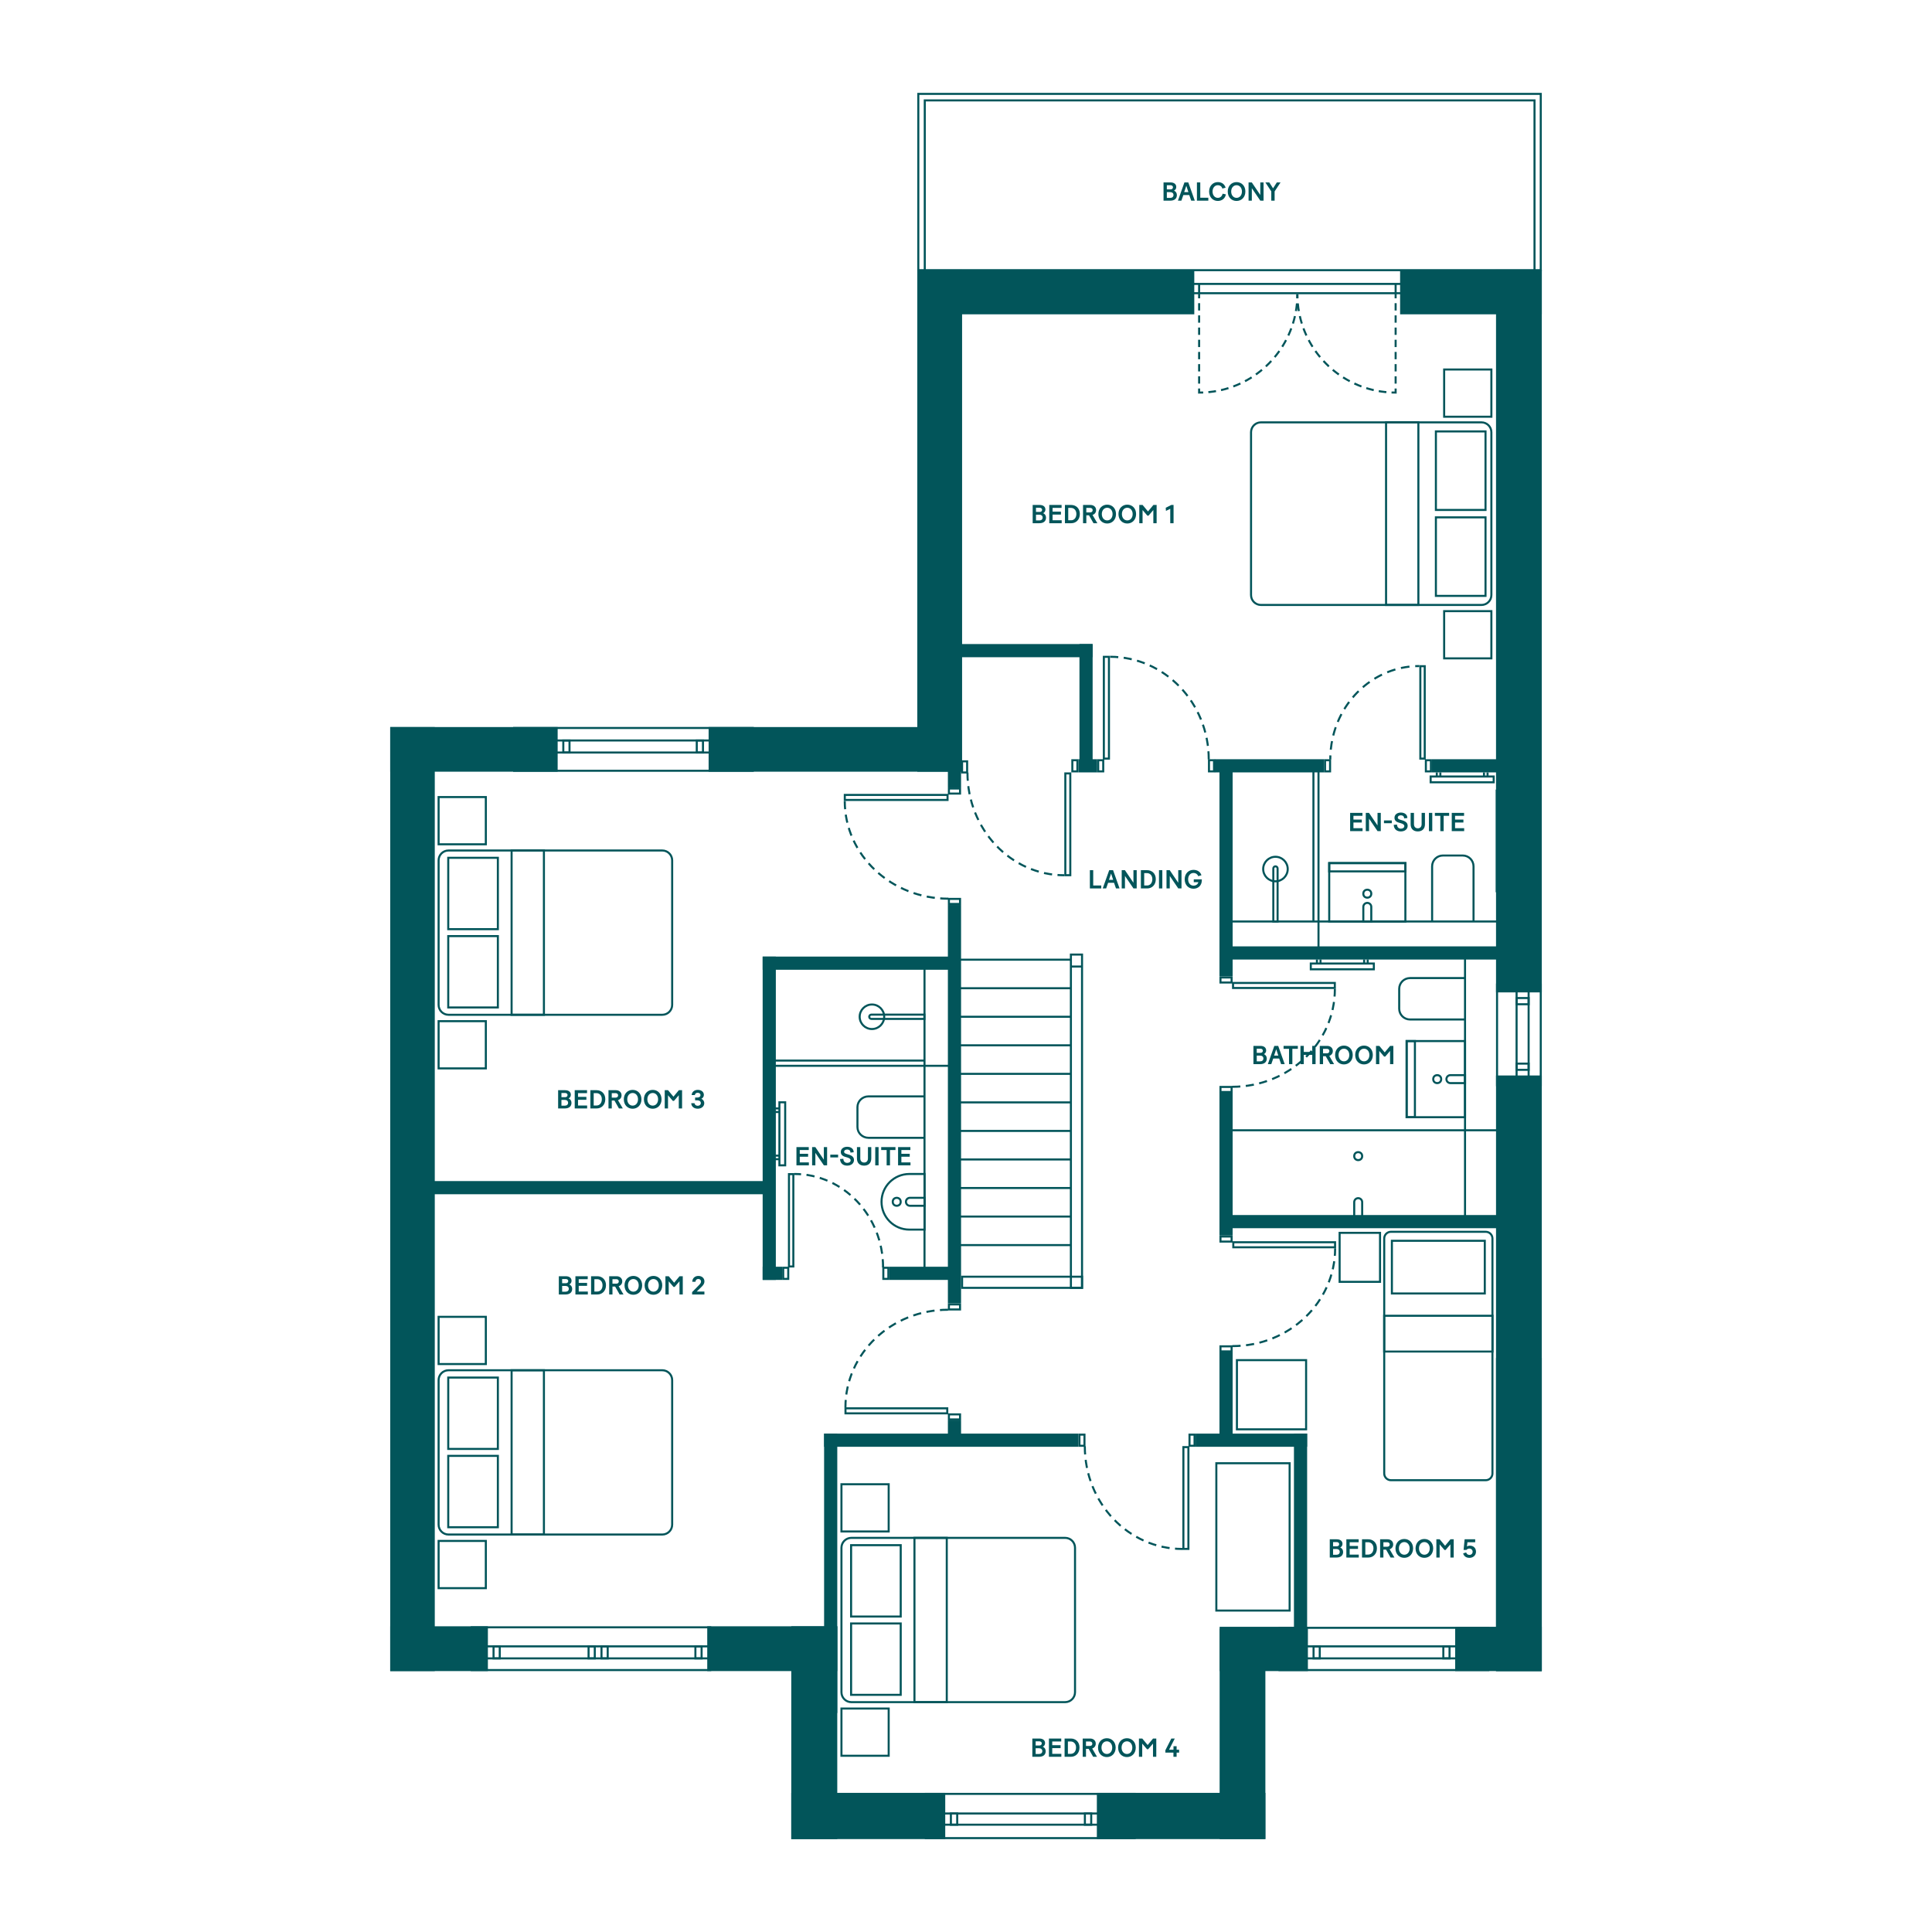<?xml version="1.0" encoding="UTF-8"?> <svg xmlns="http://www.w3.org/2000/svg" id="First" width="250mm" height="250mm" viewBox="0 0 708.661 708.661"><defs><style>.cls-1{stroke-dasharray:2.682 1.788 2.682 1.788;}.cls-1,.cls-2,.cls-3,.cls-4,.cls-5,.cls-6,.cls-7,.cls-8{fill:none;stroke:#02555a;stroke-miterlimit:10;stroke-width:.75px;}.cls-2{stroke-dasharray:3.163 2.109 3.163 2.109;}.cls-3{stroke-dasharray:3.163 2.109;}.cls-4{stroke-dasharray:2.822 1.881;}.cls-9{fill:#02555a;}.cls-6{stroke-dasharray:2.822 1.881 2.822 1.881;}.cls-7{stroke-dasharray:3 2 3 2;}.cls-8{stroke-dasharray:2.682 1.788;}</style></defs><path class="cls-9" d="M260.127,597.276v14.932h-86.713v-14.932h86.713M260.877,596.526h-88.213v16.432h88.213v-16.432h0Z"></path><path class="cls-9" d="M261.896,604.262v3.661h-88.482v-3.661h88.482M262.646,603.512h-89.982v5.161h89.982v-5.161h0Z"></path><path class="cls-9" d="M222.53,604.262v3.661h-1.525v-3.661h1.525M223.28,603.512h-3.025v5.161h3.025v-5.161h0Z"></path><path class="cls-9" d="M217.789,604.262v3.661h-1.525v-3.661h1.525M218.539,603.512h-3.025v5.161h3.025v-5.161h0Z"></path><path class="cls-9" d="M256.973,604.262v3.661h-1.525v-3.661h1.525M257.723,603.512h-3.025v5.161h3.025v-5.161h0Z"></path><path class="cls-9" d="M182.932,604.262v3.661h-1.525v-3.661h1.525M183.682,603.512h-3.025v5.161h3.025v-5.161h0Z"></path><path class="cls-9" d="M415.827,658.373v15.477h-75.857v-15.477h75.857M416.577,657.623h-77.357v16.977h77.357v-16.977h0Z"></path><path class="cls-9" d="M564.779,361.514v36.167h-15.284v-36.167h15.284M565.529,360.764h-16.784v37.667h16.784v-37.667h0Z"></path><path class="cls-9" d="M399.883,665.564v3.361h-1.57v-3.361h1.57M400.633,664.814h-3.07v4.861h3.07v-4.861h0Z"></path><path class="cls-9" d="M350.733,665.564v3.361h-1.57v-3.361h1.57M351.483,664.814h-3.07v4.861h3.07v-4.861h0Z"></path><path class="cls-9" d="M404.132,665.564v3.361h-58.744v-3.361h58.744M404.882,664.814h-60.244v4.861h60.244v-4.861h0Z"></path><path class="cls-9" d="M560.328,363.269v34.082h-3.665v-34.082h3.665M561.078,362.519h-5.165v35.582h5.165v-35.582h0Z"></path><path class="cls-9" d="M560.328,366.458v1.527h-3.665v-1.527h3.665M561.078,365.708h-5.165v3.027h5.165v-3.027h0Z"></path><path class="cls-9" d="M275.741,267.399v14.944h-86.777v-14.944h86.777M276.491,266.649h-88.277v16.444h88.277v-16.444h0Z"></path><path class="cls-9" d="M275.741,271.983v3.665h-88.548v-3.665h88.548M276.491,271.233h-90.048v5.165h90.048v-5.165h0Z"></path><path class="cls-9" d="M518.395,104.516v2.66h-84.563v-2.66h84.563M519.145,103.766h-86.063v4.16h86.063v-4.16h0Z"></path><path class="cls-9" d="M257.477,271.983v3.665h-1.527v-3.665h1.527M258.227,271.233h-3.027v5.165h3.027v-5.165h0Z"></path><path class="cls-9" d="M208.523,271.983v3.665h-1.527v-3.665h1.527M209.273,271.233h-3.027v5.165h3.027v-5.165h0Z"></path><path class="cls-9" d="M560.328,390.513v1.527h-3.665v-1.527h3.665M561.078,389.763h-5.165v3.027h5.165v-3.027h0Z"></path><path class="cls-9" d="M564.652,290.361v36.167h-15.285v-36.167h15.285M565.402,289.611h-16.785v37.667h16.785v-37.667h0Z"></path><path class="cls-9" d="M559.763,292.116v34.082h-3.665v-34.082h3.665M560.513,291.366h-5.165v35.582h5.165v-35.582h0Z"></path><path class="cls-9" d="M559.763,295.741v1.527h-3.665v-1.527h3.665M560.513,294.991h-5.165v3.027h5.165v-3.027h0Z"></path><path class="cls-9" d="M559.763,319.36v1.527h-3.665v-1.527h3.665M560.513,318.61h-5.165v3.027h5.165v-3.027h0Z"></path><path class="cls-9" d="M564.779,34.811v63.917h-227.565v-63.917h227.565M565.529,34.061h-229.065v65.417h229.065V34.061h0Z"></path><polyline class="cls-5" points="339.206 101.952 339.206 36.826 562.861 36.826 562.861 101.952"></polyline><path class="cls-9" d="M545.51,597.46v14.748h-75.801v-14.748h75.801M546.26,596.71h-77.301v16.247h77.301v-16.247h0Z"></path><path class="cls-9" d="M536.432,604.262v3.661h-59.019v-3.661h59.019M537.182,603.512h-60.519v5.161h60.519v-5.161h0Z"></path><path class="cls-9" d="M483.714,604.262v3.661h-1.525v-3.661h1.525M484.464,603.512h-3.025v5.161h3.025v-5.161h0Z"></path><path class="cls-9" d="M531.316,604.262v3.661h-1.525v-3.661h1.525M532.066,603.512h-3.025v5.161h3.025v-5.161h0Z"></path><rect class="cls-9" x="-21.832" y="431.647" width="346.275" height="16.346" transform="translate(-288.515 591.126) rotate(-90)"></rect><rect class="cls-9" x="417.152" y="627.589" width="77.2" height="16.784" transform="translate(-180.229 1091.734) rotate(-90)"></rect><rect class="cls-9" x="499.699" y="547.128" width="114.875" height="16.784" transform="translate(1.617 1112.657) rotate(-90)"></rect><rect class="cls-9" x="259.649" y="627.117" width="78.055" height="16.873" transform="translate(-336.877 934.23) rotate(-90)"></rect><rect class="cls-9" x="402.329" y="657.623" width="61.816" height="16.958"></rect><rect class="cls-9" x="290.24" y="657.623" width="56.477" height="16.958"></rect><rect class="cls-9" x="143.132" y="596.526" width="35.829" height="16.432"></rect><rect class="cls-9" x="259.419" y="596.526" width="47.694" height="16.432"></rect><rect class="cls-9" x="447.36" y="596.71" width="32.383" height="16.247"></rect><rect class="cls-9" x="533.761" y="596.71" width="31.768" height="16.247"></rect><rect class="cls-9" x="424.588" y="223.072" width="265.097" height="16.784" transform="translate(325.673 788.601) rotate(-90)"></rect><rect class="cls-9" x="447.901" y="495.33" width="218.472" height="16.784" transform="translate(53.415 1060.859) rotate(-90)"></rect><rect class="cls-9" x="252.608" y="182.771" width="184.142" height="16.432" transform="translate(153.693 535.666) rotate(-90)"></rect><rect class="cls-9" x="259.923" y="266.683" width="92.555" height="16.375"></rect><rect class="cls-9" x="336.595" y="98.916" width="101.472" height="16.375"></rect><rect class="cls-9" x="513.56" y="98.916" width="51.969" height="16.375"></rect><rect class="cls-9" x="143.132" y="266.683" width="61.418" height="16.375"></rect><path class="cls-9" d="M351.769,478.837v1.101h-3.333v-1.101h3.333M352.519,478.087h-4.833v2.601h4.833v-2.601h0Z"></path><path class="cls-9" d="M354.37,279.634v3.333h-1.101v-3.333h1.101M355.12,278.884h-2.601v4.833h2.601v-4.833h0Z"></path><rect class="cls-9" x="474.625" y="525.85" width="4.833" height="77.695"></rect><rect class="cls-9" x="447.301" y="496.064" width="4.833" height="32.202"></rect><rect class="cls-9" x="447.301" y="400.644" width="4.833" height="52.541"></rect><rect class="cls-9" x="447.301" y="282.034" width="4.833" height="76.129"></rect><rect class="cls-9" x="395.945" y="236.239" width="4.833" height="45.431"></rect><rect class="cls-9" x="347.686" y="331.943" width="4.833" height="146.143"></rect><rect class="cls-9" x="279.744" y="350.876" width="4.833" height="118.598"></rect><rect class="cls-9" x="347.686" y="521.021" width="4.833" height="7.625"></rect><rect class="cls-9" x="302.283" y="525.85" width="4.833" height="102.487"></rect><rect class="cls-9" x="456.582" y="507.807" width="4.833" height="40.919" transform="translate(987.264 69.269) rotate(90)"></rect><rect class="cls-9" x="346.506" y="481.628" width="4.833" height="93.277" transform="translate(877.188 179.344) rotate(90)"></rect><rect class="cls-9" x="335.75" y="455.121" width="4.833" height="23.873" transform="translate(805.224 128.892) rotate(90)"></rect><rect class="cls-9" x="312.507" y="318.113" width="4.833" height="70.358" transform="translate(668.216 38.369) rotate(90)"></rect><rect class="cls-9" x="211.691" y="367.581" width="4.833" height="136.107" transform="translate(649.741 221.527) rotate(90)"></rect><rect class="cls-9" x="280.907" y="463.479" width="4.833" height="7.159" transform="translate(750.382 183.734) rotate(90)"></rect><rect class="cls-9" x="497.233" y="398.013" width="4.833" height="100.159" transform="translate(947.742 -51.556) rotate(90)"></rect><rect class="cls-9" x="497.233" y="299.465" width="4.833" height="100.159" transform="translate(849.194 -150.104) rotate(90)"></rect><rect class="cls-9" x="535.068" y="268.657" width="4.833" height="24.488" transform="translate(818.385 -256.583) rotate(90)"></rect><rect class="cls-9" x="463.185" y="260.855" width="4.833" height="40.093" transform="translate(746.503 -184.701) rotate(90)"></rect><rect class="cls-9" x="370.353" y="210.647" width="4.833" height="56.017" transform="translate(611.425 -134.114) rotate(90)"></rect><rect class="cls-9" x="396.586" y="277.46" width="4.833" height="6.882" transform="translate(679.904 -118.101) rotate(90)"></rect><rect class="cls-9" x="347.686" y="282.743" width="4.833" height="6.114" transform="translate(700.205 571.601) rotate(180)"></rect><path class="cls-9" d="M351.769,330.092v1.101h-3.333v-1.101h3.333M352.519,329.342h-4.833v2.601h4.833v-2.601h0Z"></path><path class="cls-9" d="M325.479,465.392v3.333h-1.101v-3.333h1.101M326.229,464.642h-2.601v4.833h2.601v-4.833h0Z"></path><path class="cls-9" d="M351.769,519.17v1.101h-3.333v-1.101h3.333M352.519,518.42h-4.833v2.601h4.833v-2.601h0Z"></path><path class="cls-9" d="M288.754,465.392v3.333h-1.101v-3.333h1.101M289.504,464.642h-2.601v4.833h2.601v-4.833h0Z"></path><path class="cls-9" d="M451.383,358.913v1.101h-3.333v-1.101h3.333M452.133,358.163h-4.833v2.601h4.833v-2.601h0Z"></path><path class="cls-9" d="M451.383,399.067v1.101h-3.333v-1.101h3.333M452.133,398.317h-4.833v2.601h4.833v-2.601h0Z"></path><path class="cls-9" d="M451.383,453.935v1.101h-3.333v-1.101h3.333M452.133,453.185h-4.833v2.601h4.833v-2.601h0Z"></path><path class="cls-9" d="M451.383,494.213v1.101h-3.333v-1.101h3.333M452.133,493.463h-4.833v2.601h4.833v-2.601h0Z"></path><path class="cls-9" d="M437.788,526.6v3.333h-1.101v-3.333h1.101M438.538,525.85h-2.601v4.833h2.601v-4.833h0Z"></path><path class="cls-9" d="M397.411,526.6v3.333h-1.101v-3.333h1.101M398.161,525.85h-2.601v4.833h2.601v-4.833h0Z"></path><path class="cls-9" d="M351.769,289.608v1.101h-3.333v-1.101h3.333M352.519,288.858h-4.833v2.601h4.833v-2.601h0Z"></path><path class="cls-9" d="M394.812,279.235v3.333h-1.101v-3.333h1.101M395.562,278.485h-2.601v4.833h2.601v-4.833h0Z"></path><path class="cls-9" d="M404.294,279.235v3.333h-1.101v-3.333h1.101M405.044,278.485h-2.601v4.833h2.601v-4.833h0Z"></path><path class="cls-9" d="M444.931,279.235v3.333h-1.101v-3.333h1.101M445.681,278.485h-2.601v4.833h2.601v-4.833h0Z"></path><path class="cls-9" d="M487.499,279.235v3.333h-1.101v-3.333h1.101M488.249,278.485h-2.601v4.833h2.601v-4.833h0Z"></path><path class="cls-9" d="M524.49,279.235v3.333h-1.101v-3.333h1.101M525.24,278.485h-2.601v4.833h2.601v-4.833h0Z"></path><path class="cls-9" d="M396.518,468.676v3.333h-43.249v-3.333h43.249M397.268,467.926h-44.749v4.833h44.749v-4.833h0Z"></path><path class="cls-9" d="M396.518,350.511v121.498h-3.333v-121.498h3.333M397.268,349.761h-4.833v122.998h4.833v-122.998h0Z"></path><line class="cls-5" x1="351.796" y1="456.702" x2="392.703" y2="456.702"></line><line class="cls-5" x1="351.796" y1="446.233" x2="392.703" y2="446.233"></line><line class="cls-5" x1="351.796" y1="435.764" x2="392.703" y2="435.764"></line><line class="cls-5" x1="351.796" y1="425.295" x2="392.703" y2="425.295"></line><line class="cls-5" x1="351.796" y1="414.826" x2="392.703" y2="414.826"></line><line class="cls-5" x1="351.796" y1="404.358" x2="392.703" y2="404.358"></line><line class="cls-5" x1="351.796" y1="393.889" x2="392.703" y2="393.889"></line><line class="cls-5" x1="351.796" y1="383.42" x2="392.703" y2="383.42"></line><line class="cls-5" x1="351.796" y1="372.951" x2="392.703" y2="372.951"></line><line class="cls-5" x1="351.796" y1="362.483" x2="392.703" y2="362.483"></line><line class="cls-5" x1="351.796" y1="352.014" x2="392.703" y2="352.014"></line><line class="cls-5" x1="392.742" y1="354.528" x2="396.901" y2="354.528"></line><path class="cls-9" d="M347.186,291.952v1.095h-36.939v-1.095h36.939M347.936,291.202h-38.439v2.595h38.439v-2.595h0Z"></path><path class="cls-7" d="M347.875,329.642c-20.999,0-38.021-16.049-38.021-35.845"></path><path class="cls-9" d="M392.211,284.067v36.582h-1.072v-36.582h1.072M392.961,283.317h-2.572v38.082h2.572v-38.082h0Z"></path><path class="cls-7" d="M354.864,283.377c0,20.803,15.905,37.668,35.525,37.668"></path><path class="cls-9" d="M406.391,241.3v36.582h-1.123v-36.582h1.123M407.141,240.55h-2.623v38.082h2.623v-38.082h0Z"></path><path class="cls-7" d="M443.371,278.572c0-20.803-16.221-37.668-36.23-37.668"></path><path class="cls-9" d="M489.238,360.921v1.097h-36.582v-1.097h36.582M489.988,360.171h-38.082v2.597h38.082v-2.597h0Z"></path><path class="cls-7" d="M451.966,398.642c20.803,0,37.668-16.061,37.668-35.874"></path><path class="cls-9" d="M489.332,456.031v1.097h-36.582v-1.097h36.582M490.082,455.281h-38.082v2.597h38.082v-2.597h0Z"></path><path class="cls-7" d="M452.06,493.752c20.803,0,37.668-16.061,37.668-35.874"></path><path class="cls-9" d="M435.535,531.182v36.582h-1.091v-36.582h1.091M436.285,530.432h-2.591v38.082h2.591v-38.082h0Z"></path><path class="cls-7" d="M397.909,530.492c0,20.803,16.022,37.668,35.785,37.668"></path><path class="cls-9" d="M347.083,516.951v1.091h-36.582v-1.091h36.582M347.833,516.201h-38.082v2.591h38.082v-2.591h0Z"></path><path class="cls-7" d="M347.774,480.416c-20.803,0-37.668,16.022-37.668,35.785"></path><path class="cls-9" d="M290.625,431.048v33.123h-.856v-33.123h.856M291.375,430.298h-2.356v34.623h2.356v-34.623h0Z"></path><path class="cls-7" d="M323.909,464.866c0-18.914-14.566-34.246-32.535-34.246"></path><path class="cls-9" d="M522.219,244.737v33.145h-.864v-33.145h.864M522.969,243.987h-2.364v34.645h2.364v-34.645h0Z"></path><path class="cls-5" d="M487.95,278.578c0-.503.01-1.003.031-1.5"></path><path class="cls-3" d="M488.129,274.974c.141-1.416.364-2.806.664-4.165"></path><path class="cls-2" d="M489.036,269.783c3.49-13.831,15.014-24.232,29.012-25.37"></path><path class="cls-5" d="M519.105,244.345c.497-.024.997-.035,1.5-.035"></path><path class="cls-5" d="M475.881,107.926c0,.502.01,1.003.031,1.5"></path><path class="cls-4" d="M476.037,111.304c.117,1.262.299,2.506.543,3.727"></path><path class="cls-6" d="M476.776,115.951c3.47,15.291,16.647,26.891,32.703,27.966"></path><path class="cls-5" d="M510.421,143.968c.497.02.998.031,1.5.031v-1.5"></path><line class="cls-8" x1="511.921" y1="140.711" x2="511.921" y2="137.136"></line><line class="cls-1" x1="511.921" y1="136.242" x2="511.921" y2="110.32"></line><line class="cls-5" x1="511.921" y1="109.426" x2="511.921" y2="107.926"></line><path class="cls-5" d="M475.881,107.926c0,.502-.01,1.003-.031,1.5"></path><path class="cls-4" d="M475.725,111.304c-.117,1.262-.299,2.506-.543,3.727"></path><path class="cls-6" d="M474.986,115.951c-3.47,15.291-16.647,26.891-32.703,27.966"></path><path class="cls-5" d="M441.341,143.968c-.497.02-.998.031-1.5.031v-1.5"></path><line class="cls-8" x1="439.841" y1="140.711" x2="439.841" y2="137.136"></line><line class="cls-1" x1="439.841" y1="136.242" x2="439.841" y2="110.32"></line><line class="cls-5" x1="439.841" y1="109.426" x2="439.841" y2="107.926"></line><line class="cls-5" x1="439.841" y1="104.241" x2="439.841" y2="107.926"></line><line class="cls-5" x1="511.921" y1="104.241" x2="511.921" y2="107.926"></line><path class="cls-9" d="M543.415,155.296c1.792,0,3.25,1.458,3.25,3.25v59.727c0,1.792-1.458,3.25-3.25,3.25h-80.906c-1.792,0-3.25-1.458-3.25-3.25v-59.727c0-1.792,1.458-3.25,3.25-3.25h80.906M543.415,154.546h-80.906c-2.209,0-4,1.791-4,4v59.727c0,2.209,1.791,4,4,4h80.906c2.209,0,4-1.791,4-4v-59.727c0-2.209-1.791-4-4-4h0Z"></path><path class="cls-9" d="M546.665,224.542v16.572h-16.572v-16.572h16.572M547.415,223.792h-18.072v18.072h18.072v-18.072h0Z"></path><path class="cls-9" d="M546.665,135.908v16.572h-16.572v-16.572h16.572M547.415,135.158h-18.072v18.072h18.072v-18.072h0Z"></path><path class="cls-9" d="M519.888,155.296v66.227h-11.103v-66.227h11.103M520.638,154.546h-12.603v67.727h12.603v-67.727h0Z"></path><path class="cls-9" d="M544.516,190.143v28.053h-17.452v-28.053h17.452M545.266,189.393h-18.952v29.553h18.952v-29.553h0Z"></path><path class="cls-9" d="M544.516,158.622v28.053h-17.452v-28.053h17.452M545.266,157.872h-18.952v29.553h18.952v-29.553h0Z"></path><path class="cls-9" d="M242.928,312.338c1.792,0,3.25,1.458,3.25,3.25v53.008c0,1.792-1.458,3.25-3.25,3.25h-78.423c-1.792,0-3.25-1.458-3.25-3.25v-53.008c0-1.792,1.458-3.25,3.25-3.25h78.423M242.928,311.588h-78.423c-2.209,0-4,1.791-4,4v53.008c0,2.209,1.791,4,4,4h78.423c2.209,0,4-1.791,4-4v-53.008c0-2.209-1.791-4-4-4h0Z"></path><path class="cls-9" d="M177.827,292.741v16.572h-16.572v-16.572h16.572M178.577,291.991h-18.072v18.072h18.072v-18.072h0Z"></path><path class="cls-9" d="M177.827,374.942v16.572h-16.572v-16.572h16.572M178.577,374.192h-18.072v18.072h18.072v-18.072h0Z"></path><path class="cls-9" d="M199.136,312.338v59.508h-11.103v-59.508h11.103M199.886,311.588h-12.603v61.008h12.603v-61.008h0Z"></path><path class="cls-9" d="M182.242,343.738v25.427h-17.452v-25.427h17.452M182.992,342.988h-18.952v26.927h18.952v-26.927h0Z"></path><path class="cls-9" d="M182.242,315.018v25.427h-17.452v-25.427h17.452M182.992,314.268h-18.952v26.927h18.952v-26.927h0Z"></path><path class="cls-9" d="M242.928,502.987c1.792,0,3.25,1.458,3.25,3.25v53.008c0,1.792-1.458,3.25-3.25,3.25h-78.423c-1.792,0-3.25-1.458-3.25-3.25v-53.008c0-1.792,1.458-3.25,3.25-3.25h78.423M242.928,502.237h-78.423c-2.209,0-4,1.791-4,4v53.008c0,2.209,1.791,4,4,4h78.423c2.209,0,4-1.791,4-4v-53.008c0-2.209-1.791-4-4-4h0Z"></path><path class="cls-9" d="M177.827,483.39v16.572h-16.572v-16.572h16.572M178.577,482.64h-18.072v18.072h18.072v-18.072h0Z"></path><path class="cls-9" d="M177.827,565.591v16.572h-16.572v-16.572h16.572M178.577,564.841h-18.072v18.072h18.072v-18.072h0Z"></path><path class="cls-9" d="M199.136,502.987v59.508h-11.103v-59.508h11.103M199.886,502.237h-12.603v61.008h12.603v-61.008h0Z"></path><path class="cls-9" d="M182.242,534.387v25.427h-17.452v-25.427h17.452M182.992,533.637h-18.952v26.927h18.952v-26.927h0Z"></path><path class="cls-9" d="M182.242,505.668v25.427h-17.452v-25.427h17.452M182.992,504.918h-18.952v26.927h18.952v-26.927h0Z"></path><path class="cls-9" d="M390.695,564.465c1.792,0,3.25,1.458,3.25,3.25v53.008c0,1.792-1.458,3.25-3.25,3.25h-78.423c-1.792,0-3.25-1.458-3.25-3.25v-53.008c0-1.792,1.458-3.25,3.25-3.25h78.423M390.695,563.715h-78.423c-2.209,0-4,1.791-4,4v53.008c0,2.209,1.791,4,4,4h78.423c2.209,0,4-1.791,4-4v-53.008c0-2.209-1.791-4-4-4h0Z"></path><path class="cls-9" d="M505.824,452.583v17.223h-14.075v-17.223h14.075M506.574,451.833h-15.575v18.723h15.575v-18.723h0Z"></path><path class="cls-9" d="M478.707,499.276v24.627h-24.627v-24.627h24.627M479.457,498.526h-26.127v26.127h26.127v-26.127h0Z"></path><path class="cls-9" d="M472.662,537.092v53.291h-26.132v-53.291h26.132M473.412,536.342h-27.632v54.791h27.632v-54.791h0Z"></path><path class="cls-9" d="M325.594,627.069v16.572h-16.572v-16.572h16.572M326.344,626.319h-18.072v18.072h18.072v-18.072h0Z"></path><path class="cls-9" d="M325.594,544.797v16.572h-16.572v-16.572h16.572M326.344,544.047h-18.072v18.072h18.072v-18.072h0Z"></path><path class="cls-9" d="M346.902,564.465v59.508h-11.103v-59.508h11.103M347.652,563.715h-12.603v61.008h12.603v-61.008h0Z"></path><path class="cls-9" d="M330.009,595.865v25.427h-17.452v-25.427h17.452M330.759,595.115h-18.952v26.927h18.952v-26.927h0Z"></path><path class="cls-9" d="M330.009,567.146v25.427h-17.452v-25.427h17.452M330.759,566.396h-18.952v26.927h18.952v-26.927h0Z"></path><path class="cls-5" d="M525.302,337.951v-20.168c0-2.196,1.764-3.977,3.941-3.977h7.31c2.176,0,3.941,1.78,3.941,3.977v20.168"></path><path class="cls-5" d="M537.374,373.95h-20.168c-2.196,0-3.977-1.764-3.977-3.941v-7.31c0-2.176,1.78-3.941,3.977-3.941h20.168"></path><path class="cls-5" d="M339.067,417.348h-20.509c-2.233,0-4.044-1.764-4.044-3.941v-7.31c0-2.176,1.81-3.941,4.044-3.941h20.509"></path><rect class="cls-5" x="449.717" y="338.006" width="100.198" height="11.539"></rect><line class="cls-5" x1="483.627" y1="282.476" x2="483.627" y2="348.485"></line><line class="cls-5" x1="349.454" y1="390.938" x2="282.367" y2="390.938"></line><line class="cls-5" x1="339.282" y1="389.019" x2="282.367" y2="389.019"></line><line class="cls-5" x1="549.914" y1="414.586" x2="451.467" y2="414.586"></line><line class="cls-5" x1="537.374" y1="351.088" x2="537.374" y2="447.437"></line><line class="cls-5" x1="481.768" y1="282.476" x2="481.768" y2="338.006"></line><rect class="cls-5" x="487.56" y="316.59" width="27.935" height="21.416"></rect><path class="cls-5" d="M501.527,331.183h0c.806,0,1.46.654,1.46,1.46v5.364h-2.919v-5.364c0-.806.654-1.46,1.46-1.46Z"></path><circle class="cls-5" cx="501.527" cy="327.804" r="1.46"></circle><rect class="cls-5" x="487.56" y="316.59" width="27.935" height="3.035"></rect><rect class="cls-5" x="512.698" y="385.117" width="27.935" height="21.416" transform="translate(130.841 922.49) rotate(-90)"></rect><path class="cls-5" d="M533.962,392.413h0c.806,0,1.46.654,1.46,1.46v5.364h-2.919v-5.364c0-.806.654-1.46,1.46-1.46Z" transform="translate(138.138 929.787) rotate(-90)"></path><circle class="cls-5" cx="527.172" cy="395.825" r="1.46"></circle><rect class="cls-5" x="503.508" y="394.307" width="27.935" height="3.035" transform="translate(121.651 913.3) rotate(-90)"></rect><path class="cls-5" d="M331.234,432.933h0c5.63,0,10.2,4.571,10.2,10.2v5.574h-20.401v-5.574c0-5.63,4.571-10.2,10.2-10.2Z" transform="translate(-109.587 772.055) rotate(-90)"></path><path class="cls-5" d="M335.71,437.409h0c.806,0,1.46.654,1.46,1.46v5.364h-2.919v-5.364c0-.806.654-1.46,1.46-1.46Z" transform="translate(-105.111 776.53) rotate(-90)"></path><circle class="cls-5" cx="328.919" cy="440.821" r="1.46"></circle><path class="cls-5" d="M498.189,439.485h0c.806,0,1.46.654,1.46,1.46v5.364h-2.919v-5.364c0-.806.654-1.46,1.46-1.46Z"></path><circle class="cls-5" cx="498.189" cy="424.069" r="1.46"></circle><circle class="cls-5" cx="467.838" cy="318.768" r="4.498"></circle><path class="cls-5" d="M467.838,317.772h0c.433,0,.785.352.785.785v19.449h-1.569v-19.449c0-.433.352-.785.785-.785Z"></path><rect class="cls-5" x="275.385" y="414.83" width="23.126" height="2.118" transform="translate(702.837 128.941) rotate(90)"></rect><line class="cls-5" x1="284.381" y1="406.581" x2="285.889" y2="406.581"></line><line class="cls-5" x1="285.889" y1="407.887" x2="284.381" y2="407.887"></line><line class="cls-5" x1="284.381" y1="423.89" x2="285.889" y2="423.89"></line><line class="cls-5" x1="285.889" y1="425.197" x2="284.381" y2="425.197"></line><rect class="cls-5" x="480.801" y="353.418" width="23.126" height="2.118" transform="translate(984.729 708.955) rotate(180)"></rect><line class="cls-5" x1="501.673" y1="351.91" x2="501.673" y2="353.418"></line><line class="cls-5" x1="500.366" y1="353.418" x2="500.366" y2="351.91"></line><line class="cls-5" x1="484.363" y1="351.91" x2="484.363" y2="353.418"></line><line class="cls-5" x1="483.056" y1="353.418" x2="483.056" y2="351.91"></line><rect class="cls-5" x="524.763" y="284.829" width="23.126" height="2.118" transform="translate(1072.653 571.775) rotate(180)"></rect><line class="cls-5" x1="545.634" y1="283.32" x2="545.634" y2="284.829"></line><line class="cls-5" x1="544.328" y1="284.829" x2="544.328" y2="283.32"></line><line class="cls-5" x1="528.325" y1="283.32" x2="528.325" y2="284.829"></line><line class="cls-5" x1="527.018" y1="284.829" x2="527.018" y2="283.32"></line><line class="cls-5" x1="339.11" y1="465.667" x2="339.11" y2="352.761"></line><circle class="cls-5" cx="319.829" cy="372.951" r="4.498"></circle><path class="cls-5" d="M328.951,362.834h0c.433,0,.785.352.785.785v19.449h-1.569v-19.449c0-.433.352-.785.785-.785Z" transform="translate(-44.001 701.902) rotate(-90)"></path><path class="cls-9" d="M547.069,482.999v12.378s-38.968,0-38.968,0v-12.378h38.968M547.819,482.249h-40.468v13.878h40.468s0-13.878,0-13.878h0Z"></path><path class="cls-9" d="M544.973,451.448v.75c1.149,0,2.085.935,2.085,2.085v86.197c0,1.149-.935,2.085-2.085,2.085h-34.777c-1.149,0-2.085-.935-2.085-2.085v-86.197c0-1.149.935-2.085,2.085-2.085h34.777v-.75M544.973,451.448h-34.777c-1.565,0-2.835,1.269-2.835,2.835v86.197c0,1.565,1.269,2.835,2.835,2.835h34.777c1.565,0,2.835-1.269,2.835-2.835v-86.197c0-1.566-1.269-2.835-2.835-2.835h0Z"></path><path class="cls-9" d="M544.246,455.497v18.574h-33.322v-18.574h33.322M544.996,454.747h-34.822v20.074h34.822v-20.074h0Z"></path><path class="cls-9" d="M495.231,298.166h4.516v1.081h-3.301v1.368h3.062v1.081h-3.062v2.086h3.339v1.081h-4.554v-6.697Z"></path><path class="cls-9" d="M500.974,298.166h1.177l3.128,4.611v-4.611h1.196v6.697h-1.187l-3.119-4.583v4.583h-1.195v-6.697Z"></path><path class="cls-9" d="M507.642,300.94h2.871v1.015h-2.871v-1.015Z"></path><path class="cls-9" d="M511.213,302.557l1.205-.105c0,.01,0,.029.01.077.066.956.67,1.425,1.426,1.425.679,0,1.253-.335,1.253-.928,0-.545-.478-.832-1.349-1.091l-.642-.182c-1.167-.345-1.616-.947-1.616-1.809,0-1.109.938-1.894,2.334-1.894,1.406,0,2.373.765,2.382,1.913v.096l-1.185.124v-.076c-.019-.736-.546-1.053-1.196-1.053-.68,0-1.129.345-1.129.823,0,.401.249.603,1.053.852l.689.2c1.282.393,1.885,1.005,1.885,1.99,0,1.215-1.023,2.048-2.487,2.048-1.435,0-2.545-.746-2.631-2.411Z"></path><path class="cls-9" d="M517.423,302.346v-4.181h1.225v4.133c0,.957.556,1.531,1.407,1.531.851,0,1.397-.565,1.397-1.522v-4.143h1.225v4.172c0,1.712-1.053,2.631-2.631,2.631-1.56,0-2.622-.89-2.622-2.622Z"></path><path class="cls-9" d="M524.132,298.166h1.225v6.697h-1.225v-6.697Z"></path><path class="cls-9" d="M528.313,299.247h-1.999v-1.081h5.233v1.081h-2.01v5.616h-1.225v-5.616Z"></path><path class="cls-9" d="M532.506,298.166h4.516v1.081h-3.301v1.368h3.062v1.081h-3.062v2.086h3.339v1.081h-4.554v-6.697Z"></path><path class="cls-9" d="M292.139,420.755h4.516v1.081h-3.301v1.368h3.062v1.081h-3.062v2.086h3.339v1.081h-4.554v-6.697Z"></path><path class="cls-9" d="M297.882,420.755h1.177l3.128,4.611v-4.611h1.196v6.697h-1.187l-3.119-4.583v4.583h-1.195v-6.697Z"></path><path class="cls-9" d="M304.551,423.529h2.871v1.015h-2.871v-1.015Z"></path><path class="cls-9" d="M308.121,425.146l1.205-.105c0,.01,0,.029.01.077.066.956.67,1.425,1.426,1.425.679,0,1.253-.335,1.253-.928,0-.545-.478-.832-1.349-1.091l-.642-.182c-1.167-.345-1.616-.947-1.616-1.809,0-1.109.938-1.894,2.334-1.894,1.406,0,2.373.765,2.382,1.913v.096l-1.185.124v-.076c-.019-.736-.546-1.053-1.196-1.053-.68,0-1.129.345-1.129.823,0,.401.249.603,1.053.852l.689.2c1.282.393,1.885,1.005,1.885,1.99,0,1.215-1.023,2.048-2.487,2.048-1.435,0-2.545-.746-2.631-2.411Z"></path><path class="cls-9" d="M314.331,424.935v-4.181h1.225v4.133c0,.957.556,1.531,1.407,1.531.851,0,1.397-.565,1.397-1.522v-4.143h1.225v4.172c0,1.712-1.053,2.631-2.631,2.631-1.56,0-2.622-.89-2.622-2.622Z"></path><path class="cls-9" d="M321.04,420.755h1.225v6.697h-1.225v-6.697Z"></path><path class="cls-9" d="M325.222,421.836h-1.999v-1.081h5.233v1.081h-2.01v5.616h-1.225v-5.616Z"></path><path class="cls-9" d="M329.414,420.755h4.516v1.081h-3.301v1.368h3.062v1.081h-3.062v2.086h3.339v1.081h-4.554v-6.697Z"></path><path class="cls-9" d="M459.764,383.632h2.545c1.32,0,2.124.632,2.124,1.684,0,.612-.345,1.101-.833,1.33.622.249,1.062.833,1.062,1.627,0,1.329-.929,2.057-2.449,2.057h-2.449v-6.697ZM462.394,386.186c.469,0,.822-.277.822-.766,0-.535-.44-.766-.938-.766h-1.301v1.531h1.416ZM463.418,388.243c0-.689-.526-1.052-1.225-1.052h-1.215v2.114h1.263c.698,0,1.177-.393,1.177-1.062Z"></path><path class="cls-9" d="M467.429,383.632h1.416l2.382,6.697h-1.31l-.718-2.066h-2.172l-.718,2.066h-1.263l2.383-6.697ZM468.883,387.191l-.756-2.306h-.019l-.766,2.306h1.541Z"></path><path class="cls-9" d="M472.816,384.712h-1.999v-1.081h5.233v1.081h-2.01v5.616h-1.225v-5.616Z"></path><path class="cls-9" d="M481.333,386.932h-3.1v3.397h-1.225v-6.697h1.225v2.22h3.1v-2.22h1.225v6.697h-1.225v-3.397Z"></path><path class="cls-9" d="M484.091,383.632h2.727c1.157,0,2.066.718,2.066,1.866,0,.525-.153.946-.526,1.329-.21.221-.487.373-.784.469l1.77,3.033h-1.416l-1.655-2.908h-.976v2.908h-1.205v-6.697ZM486.722,386.358c.526,0,.899-.296.899-.842,0-.497-.402-.804-.919-.804h-1.406v1.645h1.426Z"></path><path class="cls-9" d="M489.717,386.962c0-2.086,1.435-3.444,3.234-3.444,1.808,0,3.233,1.349,3.233,3.444,0,2.152-1.464,3.473-3.233,3.473-1.779,0-3.234-1.31-3.234-3.473ZM494.922,386.962c0-1.34-.842-2.307-1.971-2.307-1.139,0-1.971.957-1.971,2.307,0,1.397.852,2.334,1.971,2.334,1.129,0,1.971-.928,1.971-2.334Z"></path><path class="cls-9" d="M497.086,386.962c0-2.086,1.435-3.444,3.234-3.444,1.808,0,3.233,1.349,3.233,3.444,0,2.152-1.464,3.473-3.233,3.473-1.779,0-3.234-1.31-3.234-3.473ZM502.291,386.962c0-1.34-.842-2.307-1.971-2.307-1.139,0-1.971.957-1.971,2.307,0,1.397.852,2.334,1.971,2.334,1.129,0,1.971-.928,1.971-2.334Z"></path><path class="cls-9" d="M504.723,383.632h1.215l1.98,2.383,1.98-2.383h1.187v6.697h-1.206v-4.841l-1.77,2.066h-.421l-1.761-2.057v4.831h-1.205v-6.697Z"></path><path class="cls-9" d="M487.76,564.612h2.545c1.32,0,2.124.632,2.124,1.684,0,.612-.345,1.101-.833,1.33.622.249,1.062.833,1.062,1.627,0,1.329-.929,2.057-2.449,2.057h-2.449v-6.697ZM490.39,567.167c.469,0,.822-.277.822-.766,0-.535-.44-.766-.938-.766h-1.301v1.531h1.416ZM491.414,569.223c0-.689-.526-1.052-1.225-1.052h-1.215v2.114h1.263c.698,0,1.177-.393,1.177-1.062Z"></path><path class="cls-9" d="M493.846,564.612h4.516v1.081h-3.301v1.368h3.062v1.081h-3.062v2.086h3.339v1.081h-4.554v-6.697Z"></path><path class="cls-9" d="M499.588,564.612h2.315c1.645,0,3.157,1.158,3.157,3.282,0,2.228-1.503,3.415-3.157,3.415h-2.315v-6.697ZM503.788,567.894c0-1.34-.861-2.201-1.952-2.201h-1.033v4.535h1.062c1.101,0,1.924-.88,1.924-2.334Z"></path><path class="cls-9" d="M506.229,564.612h2.727c1.157,0,2.066.718,2.066,1.866,0,.525-.153.946-.526,1.329-.21.221-.487.373-.784.469l1.77,3.033h-1.416l-1.655-2.908h-.976v2.908h-1.205v-6.697ZM508.86,567.338c.526,0,.899-.296.899-.842,0-.497-.402-.804-.919-.804h-1.406v1.645h1.426Z"></path><path class="cls-9" d="M511.856,567.942c0-2.086,1.435-3.444,3.234-3.444,1.808,0,3.233,1.349,3.233,3.444,0,2.152-1.464,3.473-3.233,3.473-1.779,0-3.234-1.31-3.234-3.473ZM517.061,567.942c0-1.34-.842-2.307-1.971-2.307-1.139,0-1.971.957-1.971,2.307,0,1.397.852,2.334,1.971,2.334,1.129,0,1.971-.928,1.971-2.334Z"></path><path class="cls-9" d="M519.225,567.942c0-2.086,1.435-3.444,3.234-3.444,1.808,0,3.233,1.349,3.233,3.444,0,2.152-1.464,3.473-3.233,3.473-1.779,0-3.234-1.31-3.234-3.473ZM524.43,567.942c0-1.34-.842-2.307-1.971-2.307-1.139,0-1.971.957-1.971,2.307,0,1.397.852,2.334,1.971,2.334,1.129,0,1.971-.928,1.971-2.334Z"></path><path class="cls-9" d="M526.862,564.612h1.215l1.98,2.383,1.98-2.383h1.187v6.697h-1.206v-4.841l-1.77,2.066h-.421l-1.761-2.057v4.831h-1.205v-6.697Z"></path><path class="cls-9" d="M536.681,569.778l1.119-.344c.124.555.612.909,1.187.909.68,0,1.177-.47,1.177-1.168,0-.65-.497-1.157-1.196-1.157-.507,0-.852.239-1.091.497h-1.033l.383-3.903h3.875v1.081h-2.842l-.182,1.55c.277-.172.632-.296,1.071-.296,1.359,0,2.249.928,2.249,2.21,0,1.387-1.081,2.268-2.421,2.268-1.263,0-2.076-.708-2.296-1.647Z"></path><path class="cls-9" d="M378.664,637.694h2.545c1.32,0,2.124.632,2.124,1.684,0,.612-.345,1.101-.833,1.33.622.249,1.062.833,1.062,1.627,0,1.329-.929,2.057-2.449,2.057h-2.449v-6.697ZM381.295,640.249c.469,0,.822-.277.822-.766,0-.535-.44-.766-.938-.766h-1.301v1.531h1.416ZM382.318,642.305c0-.689-.526-1.052-1.225-1.052h-1.215v2.114h1.263c.698,0,1.177-.393,1.177-1.062Z"></path><path class="cls-9" d="M384.75,637.694h4.516v1.081h-3.301v1.368h3.062v1.081h-3.062v2.086h3.339v1.081h-4.554v-6.697Z"></path><path class="cls-9" d="M390.492,637.694h2.315c1.645,0,3.157,1.158,3.157,3.282,0,2.228-1.503,3.415-3.157,3.415h-2.315v-6.697ZM394.692,640.976c0-1.34-.861-2.201-1.952-2.201h-1.033v4.535h1.062c1.101,0,1.924-.88,1.924-2.334Z"></path><path class="cls-9" d="M397.134,637.694h2.727c1.157,0,2.066.718,2.066,1.866,0,.525-.153.946-.526,1.329-.21.221-.487.373-.784.469l1.77,3.033h-1.416l-1.655-2.908h-.976v2.908h-1.205v-6.697ZM399.764,640.421c.526,0,.899-.296.899-.842,0-.497-.402-.804-.919-.804h-1.406v1.645h1.426Z"></path><path class="cls-9" d="M402.761,641.024c0-2.086,1.435-3.444,3.234-3.444,1.808,0,3.233,1.349,3.233,3.444,0,2.152-1.464,3.473-3.233,3.473-1.779,0-3.234-1.31-3.234-3.473ZM407.966,641.024c0-1.34-.842-2.307-1.971-2.307-1.139,0-1.971.957-1.971,2.307,0,1.397.852,2.334,1.971,2.334,1.129,0,1.971-.928,1.971-2.334Z"></path><path class="cls-9" d="M410.129,641.024c0-2.086,1.435-3.444,3.234-3.444,1.808,0,3.233,1.349,3.233,3.444,0,2.152-1.464,3.473-3.233,3.473-1.779,0-3.234-1.31-3.234-3.473ZM415.334,641.024c0-1.34-.842-2.307-1.971-2.307-1.139,0-1.971.957-1.971,2.307,0,1.397.852,2.334,1.971,2.334,1.129,0,1.971-.928,1.971-2.334Z"></path><path class="cls-9" d="M417.767,637.694h1.215l1.98,2.383,1.98-2.383h1.187v6.697h-1.206v-4.841l-1.77,2.066h-.421l-1.761-2.057v4.831h-1.205v-6.697Z"></path><path class="cls-9" d="M427.461,642l2.19-4.306h1.263l-2.104,4.104h1.626v-1.282h1.148v1.282h.918v1.062h-.918v1.531h-1.167v-1.531h-2.956v-.86Z"></path><path class="cls-9" d="M204.979,468.123h2.545c1.32,0,2.124.632,2.124,1.684,0,.612-.345,1.101-.833,1.33.622.249,1.062.833,1.062,1.627,0,1.329-.929,2.057-2.449,2.057h-2.449v-6.697ZM207.61,470.677c.469,0,.822-.277.822-.766,0-.535-.44-.766-.938-.766h-1.301v1.531h1.416ZM208.634,472.734c0-.689-.526-1.052-1.225-1.052h-1.215v2.114h1.263c.698,0,1.177-.393,1.177-1.062Z"></path><path class="cls-9" d="M211.065,468.123h4.516v1.081h-3.301v1.368h3.062v1.081h-3.062v2.086h3.339v1.081h-4.554v-6.697Z"></path><path class="cls-9" d="M216.808,468.123h2.315c1.645,0,3.157,1.158,3.157,3.282,0,2.228-1.503,3.415-3.157,3.415h-2.315v-6.697ZM221.008,471.405c0-1.34-.861-2.201-1.952-2.201h-1.033v4.535h1.062c1.101,0,1.924-.88,1.924-2.334Z"></path><path class="cls-9" d="M223.449,468.123h2.727c1.157,0,2.066.718,2.066,1.866,0,.525-.153.946-.526,1.329-.21.221-.487.373-.784.469l1.77,3.033h-1.416l-1.655-2.908h-.976v2.908h-1.205v-6.697ZM226.08,470.849c.526,0,.899-.296.899-.842,0-.497-.402-.804-.919-.804h-1.406v1.645h1.426Z"></path><path class="cls-9" d="M229.076,471.452c0-2.085,1.435-3.443,3.234-3.443,1.808,0,3.233,1.349,3.233,3.443,0,2.153-1.464,3.474-3.233,3.474-1.779,0-3.234-1.31-3.234-3.474ZM234.281,471.452c0-1.339-.842-2.306-1.971-2.306-1.139,0-1.971.957-1.971,2.306,0,1.397.852,2.335,1.971,2.335,1.129,0,1.971-.928,1.971-2.335Z"></path><path class="cls-9" d="M236.444,471.452c0-2.085,1.435-3.443,3.234-3.443,1.808,0,3.233,1.349,3.233,3.443,0,2.153-1.464,3.474-3.233,3.474-1.779,0-3.234-1.31-3.234-3.474ZM241.649,471.452c0-1.339-.842-2.306-1.971-2.306-1.139,0-1.971.957-1.971,2.306,0,1.397.852,2.335,1.971,2.335,1.129,0,1.971-.928,1.971-2.335Z"></path><path class="cls-9" d="M244.082,468.123h1.215l1.98,2.383,1.98-2.383h1.187v6.697h-1.206v-4.841l-1.77,2.066h-.421l-1.761-2.057v4.831h-1.205v-6.697Z"></path><path class="cls-9" d="M253.871,473.949l2.564-2.621c.536-.555.698-.87.698-1.282,0-.525-.401-.918-.976-.918-.641,0-1.023.401-1.053,1.023h-1.187c.048-1.301.977-2.143,2.249-2.143,1.377,0,2.22.89,2.22,2.009,0,.67-.278,1.244-1.024,1.971l-1.798,1.751h2.812v1.081h-4.507v-.871Z"></path><path class="cls-9" d="M204.722,399.883h2.545c1.32,0,2.124.632,2.124,1.684,0,.612-.345,1.101-.833,1.33.622.249,1.062.833,1.062,1.627,0,1.329-.929,2.057-2.449,2.057h-2.449v-6.697ZM207.353,402.438c.469,0,.822-.277.822-.766,0-.535-.44-.766-.938-.766h-1.301v1.531h1.416ZM208.377,404.495c0-.689-.526-1.052-1.225-1.052h-1.215v2.114h1.263c.698,0,1.177-.393,1.177-1.062Z"></path><path class="cls-9" d="M210.809,399.883h4.516v1.081h-3.301v1.368h3.062v1.081h-3.062v2.086h3.339v1.081h-4.554v-6.697Z"></path><path class="cls-9" d="M216.551,399.883h2.315c1.645,0,3.157,1.158,3.157,3.282,0,2.228-1.503,3.415-3.157,3.415h-2.315v-6.697ZM220.751,403.166c0-1.34-.861-2.201-1.952-2.201h-1.033v4.535h1.062c1.101,0,1.924-.88,1.924-2.334Z"></path><path class="cls-9" d="M223.192,399.883h2.727c1.157,0,2.066.718,2.066,1.866,0,.525-.153.946-.526,1.329-.21.221-.487.373-.784.469l1.77,3.033h-1.416l-1.655-2.908h-.976v2.908h-1.205v-6.697ZM225.823,402.61c.526,0,.899-.296.899-.842,0-.497-.402-.804-.919-.804h-1.406v1.645h1.426Z"></path><path class="cls-9" d="M228.819,403.214c0-2.086,1.435-3.444,3.234-3.444,1.808,0,3.233,1.349,3.233,3.444,0,2.152-1.464,3.473-3.233,3.473-1.779,0-3.234-1.31-3.234-3.473ZM234.024,403.214c0-1.34-.842-2.307-1.971-2.307-1.139,0-1.971.957-1.971,2.307,0,1.397.852,2.334,1.971,2.334,1.129,0,1.971-.928,1.971-2.334Z"></path><path class="cls-9" d="M236.187,403.214c0-2.086,1.435-3.444,3.234-3.444,1.808,0,3.233,1.349,3.233,3.444,0,2.152-1.464,3.473-3.233,3.473-1.779,0-3.234-1.31-3.234-3.473ZM241.393,403.214c0-1.34-.842-2.307-1.971-2.307-1.139,0-1.971.957-1.971,2.307,0,1.397.852,2.334,1.971,2.334,1.129,0,1.971-.928,1.971-2.334Z"></path><path class="cls-9" d="M243.825,399.883h1.215l1.98,2.383,1.98-2.383h1.187v6.697h-1.206v-4.841l-1.77,2.066h-.421l-1.761-2.057v4.831h-1.205v-6.697Z"></path><path class="cls-9" d="M253.548,404.648h1.187c.086.565.526.957,1.187.957.65,0,1.138-.412,1.138-1.005s-.507-.995-1.233-.995h-.861v-1.033h.89c.698,0,1.091-.383,1.091-.89s-.421-.852-1.015-.852c-.583,0-1.004.307-1.062.842h-1.167c.076-1.205,1.052-1.903,2.248-1.903,1.368,0,2.229.794,2.229,1.837,0,.679-.402,1.177-.919,1.435.612.259,1.062.832,1.062,1.617,0,1.167-1.005,2.019-2.401,2.019-1.312,0-2.325-.756-2.373-2.028Z"></path><path class="cls-9" d="M399.768,319.182h1.225v5.616h2.956v1.081h-4.181v-6.697Z"></path><path class="cls-9" d="M406.859,319.182h1.416l2.382,6.697h-1.31l-.718-2.066h-2.172l-.718,2.066h-1.263l2.383-6.697ZM408.313,322.742l-.756-2.306h-.019l-.766,2.306h1.541Z"></path><path class="cls-9" d="M411.443,319.182h1.177l3.128,4.611v-4.611h1.196v6.697h-1.187l-3.119-4.583v4.583h-1.195v-6.697Z"></path><path class="cls-9" d="M418.477,319.182h2.315c1.645,0,3.157,1.158,3.157,3.282,0,2.228-1.503,3.415-3.157,3.415h-2.315v-6.697ZM422.678,322.464c0-1.34-.861-2.201-1.952-2.201h-1.033v4.535h1.062c1.101,0,1.924-.88,1.924-2.334Z"></path><path class="cls-9" d="M425.119,319.182h1.225v6.697h-1.225v-6.697Z"></path><path class="cls-9" d="M427.875,319.182h1.177l3.128,4.611v-4.611h1.196v6.697h-1.187l-3.119-4.583v4.583h-1.195v-6.697Z"></path><path class="cls-9" d="M434.545,322.512c0-2.096,1.426-3.444,3.215-3.444,1.406,0,2.535.679,2.928,1.971l-1.167.353c-.191-.603-.823-1.187-1.761-1.187-1.119,0-1.951.939-1.951,2.307,0,1.425.832,2.344,1.961,2.344.919,0,1.598-.488,1.779-1.263h-1.674v-1.043h2.956v.296c0,2.067-1.444,3.139-3.062,3.139-1.789,0-3.225-1.32-3.225-3.473Z"></path><path class="cls-9" d="M378.789,185.22h2.545c1.32,0,2.124.632,2.124,1.684,0,.612-.345,1.1-.833,1.33.622.249,1.062.833,1.062,1.627,0,1.33-.929,2.057-2.449,2.057h-2.449v-6.697ZM381.42,187.775c.469,0,.822-.277.822-.766,0-.536-.44-.765-.938-.765h-1.301v1.531h1.416ZM382.443,189.832c0-.689-.526-1.053-1.225-1.053h-1.215v2.114h1.263c.698,0,1.177-.392,1.177-1.062Z"></path><path class="cls-9" d="M384.875,185.22h4.516v1.081h-3.301v1.368h3.062v1.081h-3.062v2.086h3.339v1.081h-4.554v-6.697Z"></path><path class="cls-9" d="M390.617,185.22h2.315c1.645,0,3.157,1.158,3.157,3.282,0,2.229-1.503,3.416-3.157,3.416h-2.315v-6.697ZM394.817,188.502c0-1.339-.861-2.201-1.952-2.201h-1.033v4.535h1.062c1.101,0,1.924-.88,1.924-2.334Z"></path><path class="cls-9" d="M397.259,185.22h2.727c1.157,0,2.066.718,2.066,1.866,0,.526-.153.947-.526,1.33-.21.22-.487.373-.784.469l1.77,3.033h-1.416l-1.655-2.908h-.976v2.908h-1.205v-6.697ZM399.889,187.947c.526,0,.899-.297.899-.842,0-.498-.402-.804-.919-.804h-1.406v1.646h1.426Z"></path><path class="cls-9" d="M402.886,188.55c0-2.085,1.435-3.444,3.234-3.444,1.808,0,3.233,1.349,3.233,3.444,0,2.153-1.464,3.473-3.233,3.473-1.779,0-3.234-1.311-3.234-3.473ZM408.091,188.55c0-1.339-.842-2.306-1.971-2.306-1.139,0-1.971.957-1.971,2.306,0,1.397.852,2.334,1.971,2.334,1.129,0,1.971-.928,1.971-2.334Z"></path><path class="cls-9" d="M410.254,188.55c0-2.085,1.435-3.444,3.234-3.444,1.808,0,3.233,1.349,3.233,3.444,0,2.153-1.464,3.473-3.233,3.473-1.779,0-3.234-1.311-3.234-3.473ZM415.459,188.55c0-1.339-.842-2.306-1.971-2.306-1.139,0-1.971.957-1.971,2.306,0,1.397.852,2.334,1.971,2.334,1.129,0,1.971-.928,1.971-2.334Z"></path><path class="cls-9" d="M417.892,185.22h1.215l1.98,2.382,1.98-2.382h1.187v6.697h-1.206v-4.841l-1.77,2.066h-.421l-1.761-2.057v4.832h-1.205v-6.697Z"></path><path class="cls-9" d="M429.25,186.627l-1.578.765-.077-1.148,2.038-1.024h.832v6.697h-1.215v-5.29Z"></path><path class="cls-9" d="M426.787,66.91h2.545c1.32,0,2.124.632,2.124,1.684,0,.612-.345,1.1-.833,1.33.622.249,1.062.833,1.062,1.627,0,1.33-.929,2.057-2.449,2.057h-2.449v-6.697ZM429.418,69.465c.469,0,.822-.277.822-.766,0-.536-.44-.765-.938-.765h-1.301v1.531h1.416ZM430.441,71.522c0-.689-.526-1.053-1.225-1.053h-1.215v2.114h1.263c.698,0,1.177-.392,1.177-1.062Z"></path><path class="cls-9" d="M434.452,66.91h1.416l2.382,6.697h-1.31l-.718-2.066h-2.172l-.718,2.066h-1.263l2.383-6.697ZM435.906,70.469l-.756-2.306h-.019l-.766,2.306h1.541Z"></path><path class="cls-9" d="M439.037,66.91h1.225v5.616h2.956v1.081h-4.181v-6.697Z"></path><path class="cls-9" d="M443.505,70.239c0-2.076,1.445-3.444,3.177-3.444,1.454,0,2.497.737,2.87,2.057l-1.187.306c-.182-.641-.698-1.225-1.684-1.225-1.091,0-1.913.966-1.913,2.306,0,1.397.832,2.334,1.923,2.334.995,0,1.598-.698,1.76-1.522l1.206.239c-.268,1.531-1.483,2.421-2.976,2.421-1.741,0-3.177-1.33-3.177-3.473Z"></path><path class="cls-9" d="M450.338,70.239c0-2.085,1.435-3.444,3.234-3.444,1.808,0,3.233,1.349,3.233,3.444,0,2.153-1.464,3.473-3.233,3.473-1.779,0-3.234-1.311-3.234-3.473ZM455.543,70.239c0-1.339-.842-2.306-1.971-2.306-1.139,0-1.971.957-1.971,2.306,0,1.397.852,2.334,1.971,2.334,1.129,0,1.971-.928,1.971-2.334Z"></path><path class="cls-9" d="M457.976,66.91h1.177l3.128,4.612v-4.612h1.196v6.697h-1.187l-3.119-4.582v4.582h-1.195v-6.697Z"></path><path class="cls-9" d="M466.31,70.201l-2.172-3.292h1.435l1.387,2.172,1.388-2.172h1.358l-2.172,3.301v3.397h-1.225v-3.406Z"></path></svg> 
